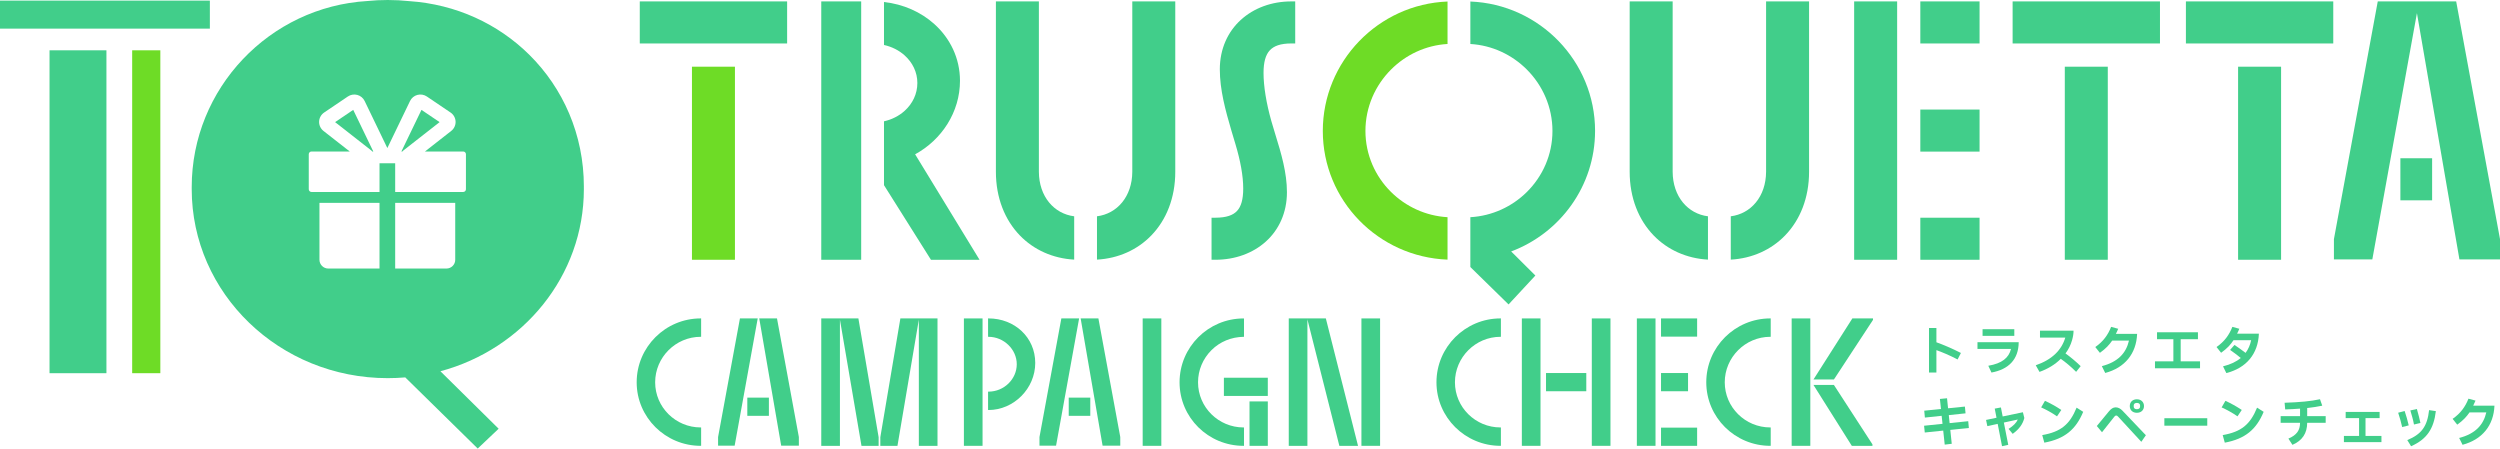 <svg width="340" height="61" viewBox="0 0 340 61" fill="none" xmlns="http://www.w3.org/2000/svg">
<g clip-path="url(#clip0_1407_174)">
<path d="M266.232 48.888C265.197 48.336 264.051 47.864 263.351 47.618V50.666H262.345V44.606H263.351V46.55C264.197 46.848 265.509 47.398 266.684 48.002L266.232 48.888Z" fill="#41CE8A"/>
<path d="M268.935 46.537H274.543C274.529 48.903 273.143 50.246 270.839 50.666L270.409 49.744C272.282 49.425 273.195 48.663 273.501 47.452H268.937V46.537H268.935ZM273.946 44.768V45.682H269.629V44.768H273.946Z" fill="#41CE8A"/>
<path d="M282.973 49.794L282.353 50.571C281.66 49.874 280.937 49.272 280.267 48.8C279.516 49.555 278.531 50.164 277.372 50.578L276.862 49.677C279.115 48.901 280.384 47.587 280.88 45.912H277.438V44.969H282.002C282.002 45.404 281.929 45.811 281.798 46.275C281.616 46.913 281.317 47.515 280.908 48.067C281.557 48.531 282.3 49.148 282.971 49.794H282.973Z" fill="#41CE8A"/>
<path d="M290.649 45.406C290.539 48.111 288.972 50.013 286.31 50.724L285.85 49.794C288.053 49.228 289.154 48.017 289.54 46.319H287.258C286.848 46.913 286.39 47.408 285.587 47.987L284.96 47.196C286.032 46.456 286.696 45.534 287.112 44.453L288.074 44.714C287.958 45.003 287.855 45.221 287.76 45.402H290.647L290.649 45.406Z" fill="#41CE8A"/>
<path d="M293.077 50.086V49.143H295.579V46.132H293.355V45.189H298.92V46.132H296.572V49.143H299.204V50.086H293.079H293.077Z" fill="#41CE8A"/>
<path d="M307.208 45.383C307.098 48.133 305.508 50.042 302.782 50.737L302.331 49.822C303.352 49.568 304.147 49.191 304.744 48.683C304.314 48.328 303.782 47.927 303.293 47.587L303.89 46.911C304.43 47.275 304.926 47.63 305.4 47.992C305.771 47.491 306.02 46.918 306.159 46.265H303.761C303.352 46.882 302.894 47.39 302.069 47.978L301.449 47.195C302.521 46.454 303.185 45.533 303.6 44.452L304.548 44.712C304.431 44.995 304.337 45.205 304.242 45.38H307.21L307.208 45.383Z" fill="#41CE8A"/>
<path d="M267.764 58.206L265.241 58.467L265.437 60.354L264.482 60.469L264.277 58.561L261.769 58.822L261.674 57.9L264.182 57.64L264.066 56.551L261.784 56.79L261.697 55.854L263.973 55.621L263.827 54.257L264.797 54.163L264.936 55.527L267.227 55.294L267.314 56.215L265.038 56.455L265.147 57.544L267.678 57.283L267.765 58.205L267.764 58.206Z" fill="#41CE8A"/>
<path d="M275.113 56.065L275.309 56.849C275.09 57.697 274.602 58.366 273.727 59.004L273.166 58.33C273.822 57.91 274.223 57.509 274.421 57.054L272.525 57.467L273.122 60.5L272.276 60.681L271.685 57.648L270.278 57.952L270.103 57.111L271.525 56.813L271.284 55.572L272.124 55.413L272.364 56.639L275.113 56.065Z" fill="#41CE8A"/>
<path d="M279.756 56.624C279.041 56.123 278.284 55.717 277.598 55.405L278.115 54.513C278.794 54.817 279.61 55.266 280.338 55.753L279.754 56.624H279.756ZM277.744 59.172C280.289 58.729 281.484 57.721 282.418 55.442L283.315 56.009C282.323 58.389 280.828 59.68 278.028 60.202L277.744 59.172Z" fill="#41CE8A"/>
<path d="M291.218 60.085L288.054 56.654C287.968 56.553 287.879 56.509 287.799 56.509C287.712 56.509 287.645 56.553 287.55 56.668L285.873 58.786L285.167 57.938L286.808 55.95C287.107 55.595 287.383 55.398 287.734 55.398C288.084 55.398 288.39 55.579 288.645 55.841L291.839 59.193L291.218 60.085ZM289.651 55.224C289.651 54.68 290.037 54.303 290.613 54.303C291.189 54.303 291.583 54.68 291.583 55.224C291.583 55.768 291.197 56.139 290.613 56.139C290.029 56.139 289.651 55.77 289.651 55.224ZM291.052 55.289V55.159C291.052 54.926 290.891 54.796 290.615 54.796C290.338 54.796 290.184 54.926 290.184 55.159V55.289C290.184 55.522 290.345 55.652 290.615 55.652C290.885 55.652 291.052 55.522 291.052 55.289Z" fill="#41CE8A"/>
<path d="M294.353 57.894V56.878H300.188V57.894H294.353Z" fill="#41CE8A"/>
<path d="M304.299 56.624C303.584 56.123 302.826 55.717 302.141 55.405L302.658 54.513C303.337 54.817 304.153 55.266 304.881 55.753L304.297 56.624H304.299ZM302.287 59.172C304.832 58.729 306.027 57.721 306.961 55.442L307.857 56.009C306.866 58.389 305.371 59.68 302.571 60.202L302.287 59.172Z" fill="#41CE8A"/>
<path d="M313.777 56.595H316.293V57.501H313.777C313.777 58.916 313.113 59.925 311.771 60.498L311.225 59.65C312.347 59.172 312.807 58.525 312.807 57.503H310.168V56.596H312.807V55.572C312.18 55.623 311.501 55.66 310.786 55.681L310.706 54.775C312.741 54.709 314.323 54.565 315.519 54.296L315.825 55.173C315.249 55.297 314.564 55.406 313.777 55.486V56.596V56.595Z" fill="#41CE8A"/>
<path d="M318.772 60.129V59.287H320.835V56.863H319.012V56.022H323.628V56.863H321.71V59.287H323.876V60.129H318.772Z" fill="#41CE8A"/>
<path d="M326.697 58.082C326.551 57.436 326.362 56.762 326.151 56.13L327.032 55.898C327.237 56.5 327.427 57.167 327.587 57.85L326.697 58.082ZM327.389 59.854C329.336 59.048 330.108 57.99 330.357 55.776L331.276 55.914C330.992 58.309 330.066 59.723 327.908 60.689L327.391 59.854H327.389ZM328.302 57.734C328.186 57.096 327.988 56.414 327.806 55.818L328.696 55.623C328.907 56.363 329.068 56.993 329.177 57.524L328.302 57.734Z" fill="#41CE8A"/>
<path d="M339.246 55.174C339.136 57.879 337.569 59.781 334.907 60.492L334.447 59.563C336.649 58.996 337.75 57.785 338.137 56.087H335.854C335.445 56.681 334.987 57.176 334.184 57.755L333.557 56.964C334.629 56.224 335.293 55.302 335.709 54.221L336.671 54.482C336.554 54.771 336.451 54.99 336.356 55.17H339.244L339.246 55.174Z" fill="#41CE8A"/>
<path d="M21.806 6.842H17.976V50.754H21.806V6.842Z" fill="#6EDC26"/>
<path d="M6.736 50.755H7.089H14.475V6.842H6.736V50.755Z" fill="#41CE8A"/>
<path d="M28.541 0.083H0V3.894H0.353H28.541V0.083Z" fill="#41CE8A"/>
<path d="M45.573 16.609L50.486 20.454C50.544 20.5 50.594 20.55 50.639 20.604H50.769L48.039 14.943L45.572 16.609H45.573Z" fill="#41CE8A"/>
<path d="M79.406 25.378C79.406 18.302 76.574 11.977 71.962 7.425C67.742 3.259 62.031 0.578 55.643 0.153C54.69 0.054 53.721 0 52.739 0C51.758 0 50.879 0.047 49.969 0.138C36.658 0.928 26.074 12.013 26.073 25.45C26.073 25.494 26.073 25.54 26.074 25.584C26.074 25.628 26.073 25.67 26.073 25.714C26.073 39.914 38.011 51.428 52.739 51.428C53.539 51.428 54.331 51.392 55.115 51.325L64.969 61.002L67.814 58.307L59.897 50.49C71.148 47.473 79.406 37.525 79.406 25.714C79.406 25.644 79.404 25.575 79.403 25.505C79.403 25.463 79.406 25.421 79.406 25.378ZM51.615 36.522H44.644C43.986 36.522 43.446 35.986 43.446 35.33V27.586H51.614V36.522H51.615ZM61.913 35.33C61.913 35.985 61.374 36.522 60.715 36.522H53.744V27.586H61.911V35.33H61.913ZM63.367 25.74C63.367 25.942 63.2 26.108 62.998 26.108H53.744V22.206H51.615V26.108H42.361C42.159 26.108 41.992 25.942 41.992 25.74V20.971C41.992 20.77 42.159 20.604 42.361 20.604H47.566L43.994 17.808C43.605 17.504 43.383 17.027 43.399 16.534C43.417 16.04 43.672 15.581 44.083 15.303L47.309 13.123C47.685 12.869 48.153 12.791 48.592 12.908C49.03 13.025 49.395 13.328 49.591 13.735L52.679 20.136L55.766 13.735C55.962 13.327 56.327 13.025 56.767 12.908C57.206 12.791 57.674 12.869 58.05 13.123L61.276 15.303C61.687 15.58 61.942 16.04 61.96 16.534C61.978 17.027 61.756 17.504 61.365 17.808L57.793 20.604H62.998C63.2 20.604 63.367 20.77 63.367 20.971V25.74Z" fill="#41CE8A"/>
<path d="M57.319 14.943L54.588 20.604H54.719C54.763 20.55 54.814 20.5 54.871 20.454L59.784 16.609L57.317 14.943H57.319Z" fill="#41CE8A"/>
<path d="M86.588 51.994C86.588 56.758 90.494 60.632 95.296 60.632H95.353V58.132H95.296C91.881 58.132 89.101 55.379 89.101 51.993C89.101 48.606 91.879 45.805 95.296 45.805H95.353V43.304H95.296C90.495 43.304 86.588 47.202 86.588 51.993V51.994Z" fill="#41CE8A"/>
<path d="M105.68 43.355L105.672 43.306H103.257L106.241 60.608H108.646L108.644 59.434L105.68 43.355Z" fill="#41CE8A"/>
<path d="M100.632 43.306L97.658 59.444V60.608H99.914L103.049 43.306H100.632Z" fill="#41CE8A"/>
<path d="M104.569 54.077H101.635V56.553H104.569V54.077Z" fill="#41CE8A"/>
<path d="M119.724 59.46V60.634H122.054L124.963 43.47V60.634H127.5V43.306H122.451L119.724 59.46Z" fill="#41CE8A"/>
<path d="M116.741 43.306H111.692V60.634H114.23V43.468L117.162 60.634H119.493V59.458L116.741 43.306Z" fill="#41CE8A"/>
<path d="M134.434 43.306H134.377V45.806H134.434C136.518 45.806 138.28 47.514 138.28 49.534C138.28 51.555 136.554 53.263 134.434 53.263H134.377V55.763H134.434C137.881 55.763 140.793 52.831 140.793 49.362C140.793 45.893 138.001 43.304 134.434 43.304V43.306Z" fill="#41CE8A"/>
<path d="M133.627 43.306H131.09V60.632H133.627V43.306Z" fill="#41CE8A"/>
<path d="M149.391 43.355L149.383 43.306H146.968L149.952 60.608H152.357L152.356 59.434L149.391 43.355Z" fill="#41CE8A"/>
<path d="M148.28 54.077H145.347V56.553H148.28V54.077Z" fill="#41CE8A"/>
<path d="M144.344 43.306L141.369 59.444V60.608H143.625L146.76 43.306H144.344Z" fill="#41CE8A"/>
<path d="M157.941 43.306H155.404V60.632H157.941V43.306Z" fill="#41CE8A"/>
<path d="M162.933 51.995C162.933 50.345 163.586 48.787 164.769 47.61C165.912 46.471 167.46 45.831 169.127 45.808H169.184V43.308H169.127C164.327 43.308 160.42 47.205 160.42 51.996C160.42 56.787 164.325 60.634 169.127 60.634H169.184V58.133H169.127C165.713 58.133 162.933 55.381 162.933 51.995Z" fill="#41CE8A"/>
<path d="M172.422 54.593H169.934V60.634H172.422V54.593Z" fill="#41CE8A"/>
<path d="M172.421 51.371H166.449V53.847H172.421V51.371Z" fill="#41CE8A"/>
<path d="M180.315 43.306H175.271V60.634H177.808V43.439L182.141 60.59L182.152 60.634H184.693L180.326 43.35L180.315 43.306Z" fill="#41CE8A"/>
<path d="M187.692 43.306H185.154V60.632H187.692V43.306Z" fill="#41CE8A"/>
<path d="M195.359 51.994C195.359 56.758 199.264 60.632 204.066 60.632H204.123V58.132H204.066C200.651 58.132 197.872 55.379 197.872 51.993C197.872 48.606 200.65 45.805 204.066 45.805H204.123V43.304H204.066C199.265 43.304 195.359 47.202 195.359 51.993V51.994Z" fill="#41CE8A"/>
<path d="M209.509 43.306H206.971V60.632H209.509V43.306Z" fill="#41CE8A"/>
<path d="M219.023 43.306H216.485V60.632H219.023V43.306Z" fill="#41CE8A"/>
<path d="M215.736 50.732H210.258V53.209H215.736V50.732Z" fill="#41CE8A"/>
<path d="M225.15 43.306H222.612V60.632H225.15V43.306Z" fill="#41CE8A"/>
<path d="M230.809 43.306H225.899V45.782H230.809V43.306Z" fill="#41CE8A"/>
<path d="M229.574 50.732H225.899V53.209H229.574V50.732Z" fill="#41CE8A"/>
<path d="M230.809 58.158H225.899V60.634H230.809V58.158Z" fill="#41CE8A"/>
<path d="M232.053 51.994C232.053 56.758 235.958 60.632 240.76 60.632H240.817V58.132H240.76C237.345 58.132 234.566 55.379 234.566 51.993C234.566 48.606 237.344 45.805 240.76 45.805H240.817V43.304H240.76C235.96 43.304 232.053 47.202 232.053 51.993V51.994Z" fill="#41CE8A"/>
<path d="M251.92 43.306L246.633 51.61H249.413L254.719 43.519L254.729 43.504V43.306H251.92Z" fill="#41CE8A"/>
<path d="M246.633 52.354L251.846 60.634H254.654V60.435L249.413 52.354H246.633Z" fill="#41CE8A"/>
<path d="M246.203 43.306H243.666V60.632H246.203V43.306Z" fill="#41CE8A"/>
<path d="M94.106 9.071V35.328H94.631H99.952V9.071H94.106Z" fill="#6EDC26"/>
<path d="M87.009 5.911H87.534H107.049V0.192H87.009V5.911Z" fill="#41CE8A"/>
<path d="M168.759 2.696C166.987 4.306 165.894 6.642 165.896 9.431C165.896 12.205 166.65 14.976 167.483 17.808L168.023 19.612C168.699 21.87 169.078 23.921 169.078 25.648C169.078 27.125 168.79 28.099 168.239 28.685C167.694 29.272 166.792 29.604 165.295 29.608H164.77V35.327H165.295C167.956 35.327 170.387 34.448 172.159 32.847C173.932 31.249 175.025 28.924 175.024 26.135C175.022 23.501 174.266 20.921 173.433 18.238L172.898 16.447C172.223 14.047 171.841 11.747 171.841 9.917C171.841 8.441 172.129 7.453 172.684 6.854C173.232 6.254 174.13 5.913 175.624 5.909H176.149V0.192H175.624C172.962 0.192 170.531 1.084 168.761 2.697L168.759 2.696Z" fill="#41CE8A"/>
<path d="M280.813 35.328H281.338H286.659V9.071H280.813V35.328Z" fill="#41CE8A"/>
<path d="M273.716 5.911H274.239H293.756V0.192H273.716V5.911Z" fill="#41CE8A"/>
<path d="M297.283 5.911H297.807H317.324V0.192H297.283V5.911Z" fill="#41CE8A"/>
<path d="M304.381 35.328H304.904H310.227V9.071H304.381V35.328Z" fill="#41CE8A"/>
<path d="M326.452 27.244H326.794H330.768V21.523H326.452V27.244Z" fill="#41CE8A"/>
<path d="M334.04 0.192H328.992H328.428H323.376L317.414 32.519V32.566V35.279H322.636L328.703 1.786L334.482 35.279H340V32.519L334.04 0.192Z" fill="#41CE8A"/>
<path d="M117.121 0.192H111.692V35.328H117.121V0.192Z" fill="#41CE8A"/>
<path d="M124.459 20.984C128.073 19.015 130.556 15.246 130.558 10.99C130.558 7.915 129.213 5.2 127.07 3.274C125.254 1.639 122.864 0.565 120.223 0.275V6.118C121.301 6.355 122.265 6.85 123.021 7.526C124.102 8.493 124.76 9.81 124.761 11.283C124.761 12.783 124.102 14.111 123.019 15.085C122.263 15.763 121.299 16.26 120.223 16.498V25.183L126.61 35.33H133.217L124.457 20.986L124.459 20.984Z" fill="#41CE8A"/>
<path d="M146.089 29.417C143.356 29.072 141.304 26.741 141.288 23.361V0.192H135.442V23.361C135.442 26.912 136.662 29.915 138.703 32.022C140.592 33.975 143.18 35.148 146.089 35.309V29.417Z" fill="#41CE8A"/>
<path d="M153.992 0.192V23.361C153.975 26.741 151.924 29.07 149.19 29.417V35.309C152.099 35.149 154.687 33.975 156.577 32.022C158.617 29.915 159.839 26.913 159.837 23.361V0.192H153.992Z" fill="#41CE8A"/>
<path d="M196.865 29.538C193.883 29.365 191.185 28.09 189.186 26.114C187.034 23.985 185.701 21.049 185.699 17.808C185.699 14.567 187.034 11.606 189.187 9.452C191.187 7.453 193.883 6.157 196.864 5.981V0.207C187.445 0.574 179.904 8.351 179.902 17.808C179.902 27.267 187.45 34.947 196.864 35.31V29.538H196.865Z" fill="#6EDC26"/>
<path d="M216.93 17.808C216.93 8.351 209.388 0.574 199.969 0.207V5.983C202.95 6.158 205.646 7.454 207.646 9.453C209.799 11.607 211.134 14.569 211.134 17.81C211.134 21.051 209.8 23.985 207.647 26.116C205.65 28.092 202.952 29.367 199.967 29.539V36.315L205.165 41.402L208.81 37.472L205.519 34.197C212.168 31.708 216.927 25.297 216.929 17.81L216.93 17.808Z" fill="#41CE8A"/>
<path d="M232.283 29.417C229.549 29.072 227.499 26.741 227.481 23.361V0.192H221.636V23.361C221.636 26.912 222.856 29.915 224.896 32.022C226.786 33.975 229.374 35.148 232.283 35.309V29.417Z" fill="#41CE8A"/>
<path d="M240.187 0.192V23.361C240.171 26.741 238.119 29.07 235.385 29.417V35.309C238.294 35.149 240.883 33.975 242.772 32.022C244.813 29.915 246.035 26.913 246.033 23.361V0.192H240.187Z" fill="#41CE8A"/>
<path d="M269.22 0.192H261.164V5.911H269.22V0.192Z" fill="#41CE8A"/>
<path d="M252.165 0.192V35.328H258.011V0.192H257.486H252.165Z" fill="#41CE8A"/>
<path d="M269.22 14.9H261.164V20.619H269.22V14.9Z" fill="#41CE8A"/>
<path d="M269.22 29.609H261.164V35.328H269.22V29.609Z" fill="#41CE8A"/>
</g>
<defs>
<clipPath id="clip0_1407_174">
<rect width="340" height="61" fill="white"/>
</clipPath>
</defs>
</svg>
